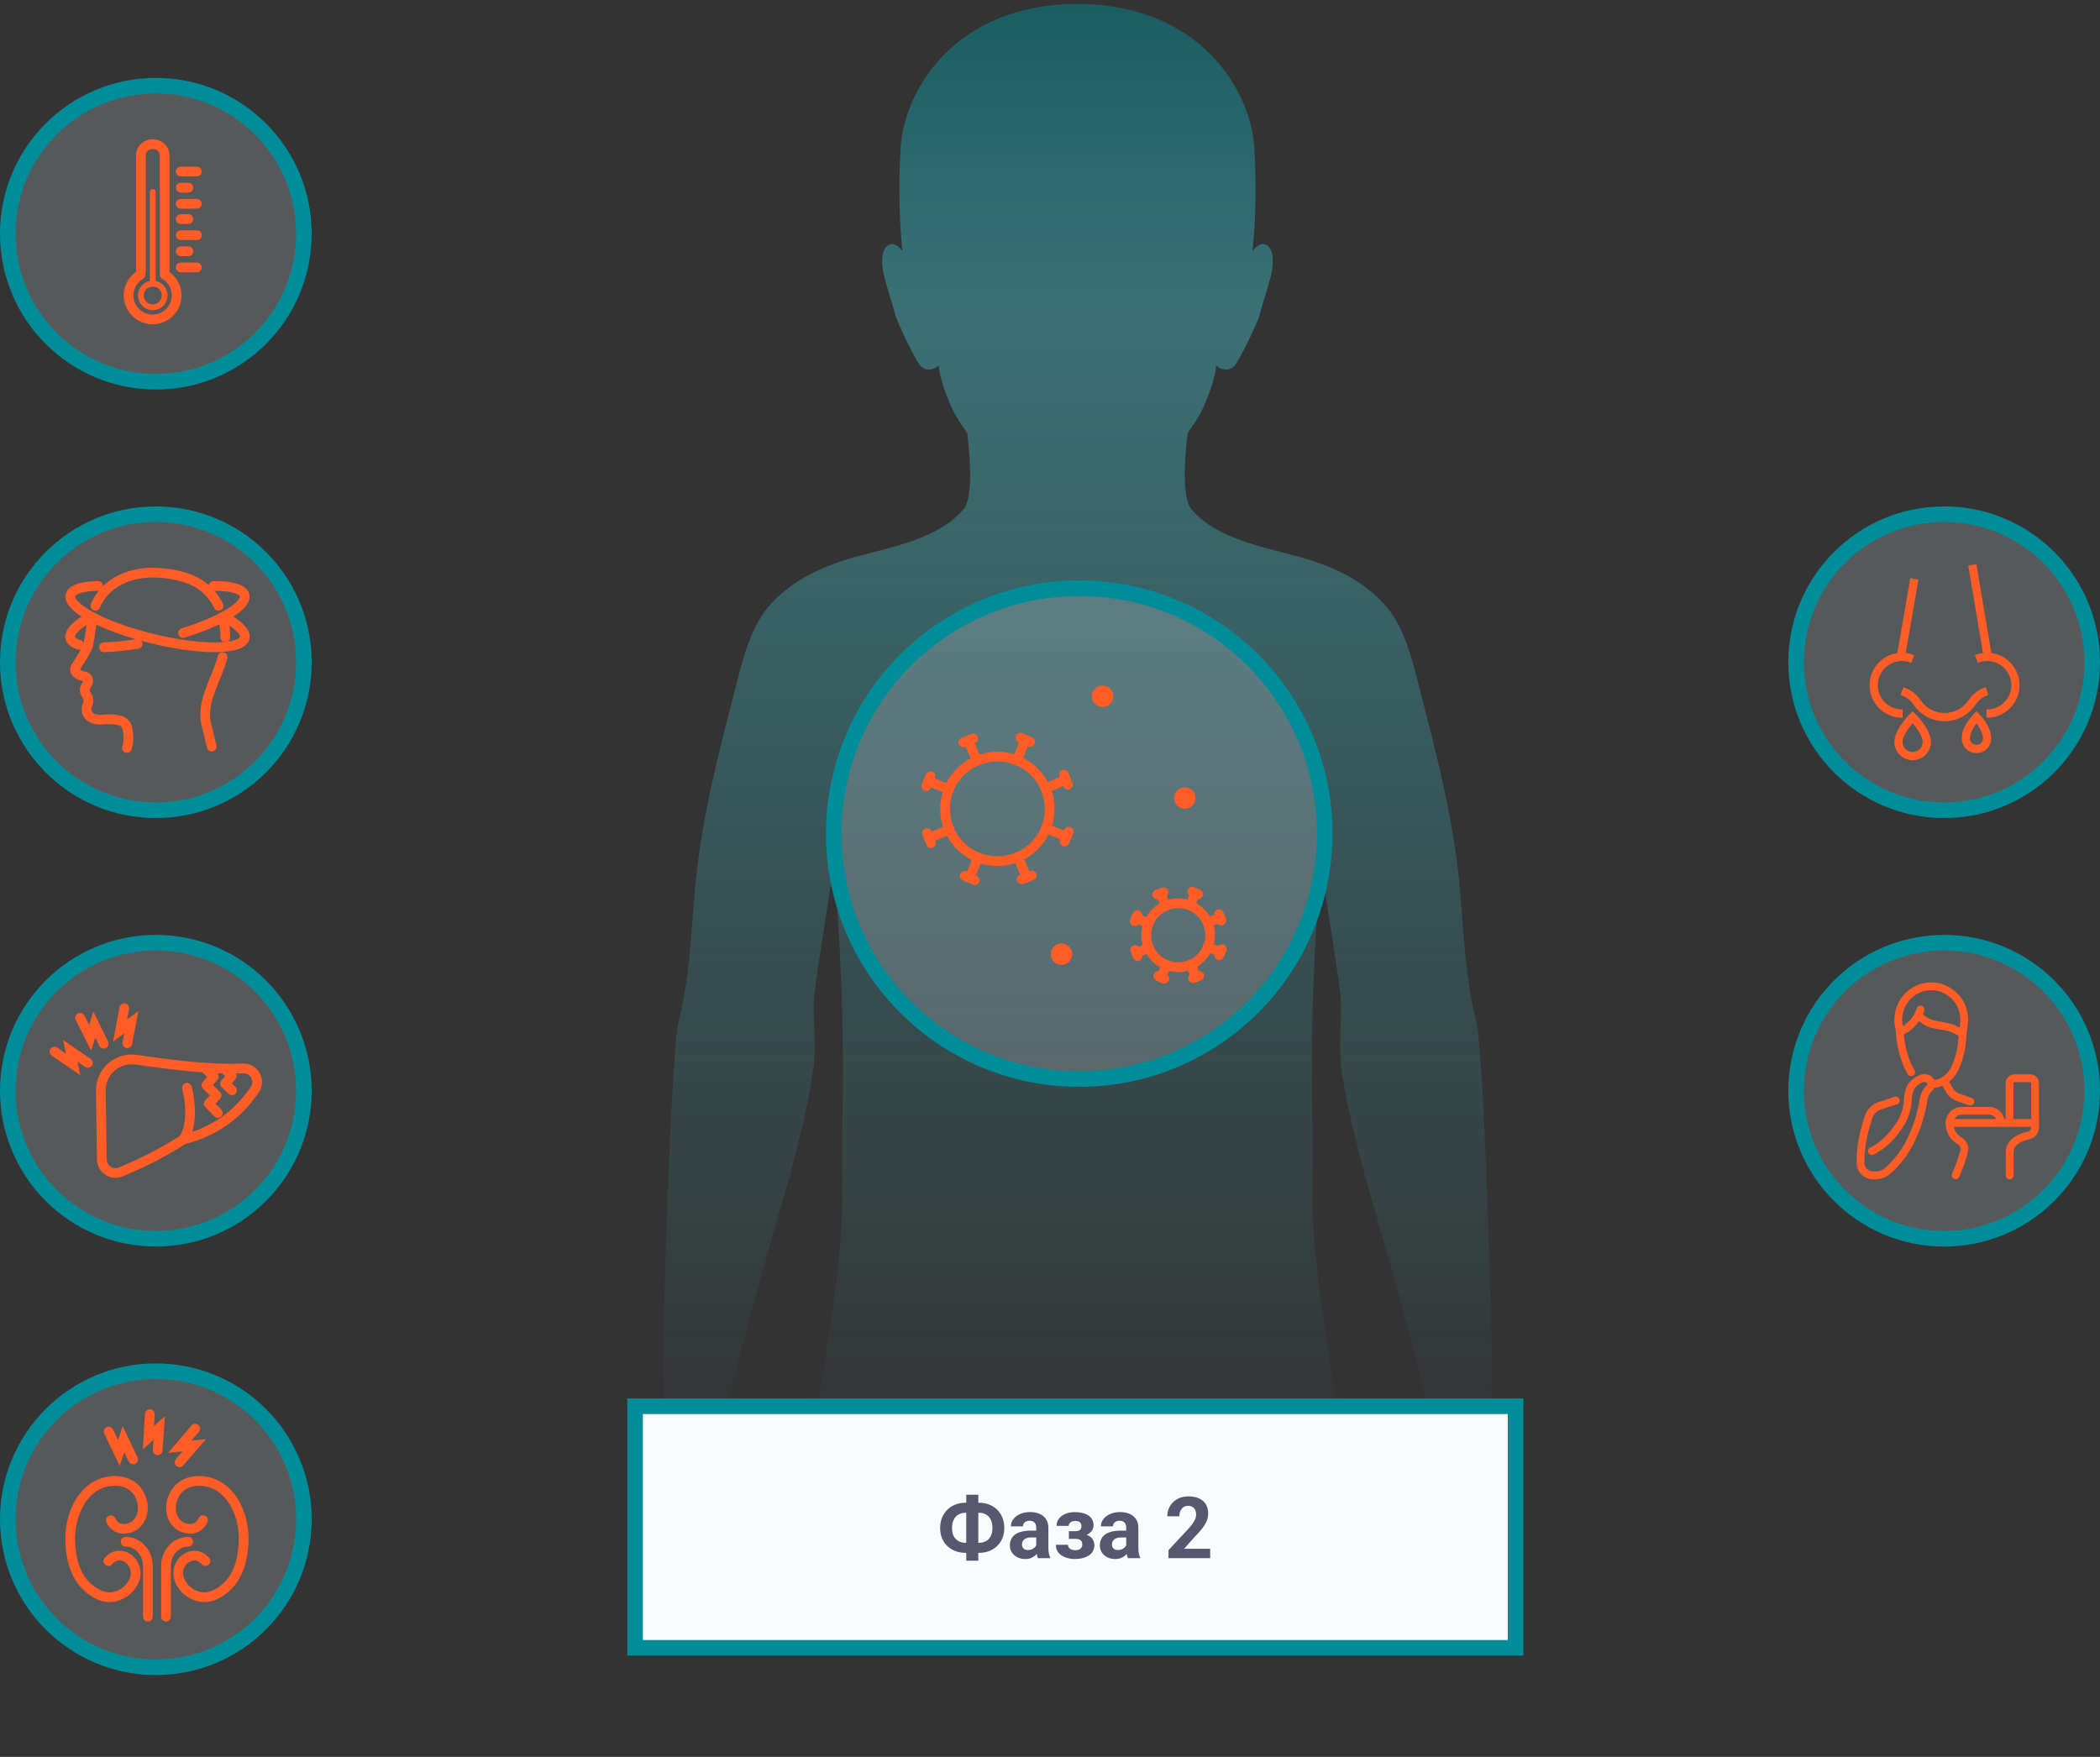 <svg width="539" height="451" viewBox="0 0 539 451" fill="none" xmlns="http://www.w3.org/2000/svg">
<rect x="0" y="0" width="539" height="451" fill="#333333" stroke="none"/>
<mask id="mask0_1_242" style="mask-type:alpha" maskUnits="userSpaceOnUse" x="18" y="-1" width="503" height="452">
<rect x="18" y="-0" width="503" height="451" fill="#C4C4C4"/>
</mask>
<g mask="url(#mask0_1_242)">
<g opacity="0.67">
<path d="M230.534 701C230.052 701 229.579 700.966 229.106 700.907C226.546 700.56 224.721 699.268 223.792 697.164C221.249 699.614 218.723 700.729 216.637 700.307C215.386 700.053 214.373 699.242 213.756 698C212.717 698.643 211.458 698.786 210.368 698.364C209.355 697.967 208.636 697.156 208.349 696.1C207.462 696.302 206.685 696.201 206.06 695.787C205.088 695.154 204.674 693.945 204.505 692.881C203.745 693.126 202.976 693.033 202.351 692.594C201.506 692.002 201.076 690.896 201.253 689.764C201.591 687.5 203.179 684.171 205.967 679.871C206.339 679.297 207.513 678.029 208.991 676.433C211.162 674.084 213.857 671.17 214.575 669.801C218.191 662.857 219.315 657.467 219.915 654.569C220.523 651.68 220.303 648.791 220.1 646.003C219.999 644.651 219.906 643.367 219.906 642.117C219.906 640.411 220.151 638.62 220.413 636.719C220.751 634.286 221.097 631.768 220.996 629.057C220.937 627.519 220.286 621.622 219.382 613.47C217.389 595.425 214.373 568.155 213.84 552.898C213.393 540.074 214.871 534.431 215.851 530.705C216.197 529.387 216.468 528.348 216.552 527.343C216.679 525.797 216.603 523.381 216.502 520.314C216.349 515.761 216.164 510.084 216.552 504.102C216.907 498.62 217.701 494.134 218.335 490.518C218.875 487.468 219.298 485.052 219.298 483.075C219.298 480.811 216.611 460.24 214.009 440.354C211.517 421.287 208.941 401.569 208.375 395.394C206.964 379.892 209.954 360.765 211.94 348.11C212.345 345.5 212.717 343.126 213.004 341.082C215.741 321.668 216.535 313.229 216.147 298.301C216.088 296.164 216.138 293.139 216.206 289.321C216.417 276.201 216.772 254.388 214.043 222.083C213.967 222.286 213.916 222.472 213.891 222.641C213.595 224.846 212.776 230.117 211.914 235.685C210.647 243.888 209.211 253.189 208.974 255.563C208.78 257.539 208.873 260.184 208.966 262.988C209.067 265.937 209.169 268.986 208.991 271.859C208.662 277.189 206.051 290.444 200.94 308.05C195.322 327.447 186.942 357.589 186.866 361.12C186.824 363.139 188.328 365.251 190.059 367.701C191.563 369.813 193.261 372.212 194.385 375.11C195.153 377.104 195.407 379.79 195.643 382.392C195.846 384.589 196.041 386.667 196.522 388.171C197.02 389.734 198.305 392.775 201.549 398.418C202.917 400.792 203.863 404.822 201.667 406.351C200.273 407.314 198.778 407.677 197.342 407.398C195.99 407.136 194.79 406.3 193.962 405.041C192.687 403.09 188.192 394.042 186.993 391.482C186.984 391.465 186.976 391.448 186.967 391.432C186.815 391.643 186.511 392.251 186.097 393.924C185.835 394.997 185.59 396.264 185.388 397.573C184.982 400.082 184.737 402.591 184.762 403.816C184.847 406.951 186.562 416.041 188.657 418.389C189.637 419.496 190.777 420.586 191.977 421.734C193.43 423.128 195.069 424.7 196.784 426.634C197.561 427.513 197.637 428.552 196.995 429.346C195.998 430.571 193.43 431.01 190.625 429.414C186.266 426.93 177.049 418.043 174.929 412.949C173.569 409.696 172.335 398.925 171.237 389.421C170.95 386.954 170.68 384.572 170.418 382.426C170.021 379.233 169.725 377.163 169.455 375.701C168.627 371.216 169.091 367.769 169.573 364.119C169.953 361.238 170.359 358.265 170.198 354.446C169.86 345.635 172.268 269.426 174.169 262.135C176.407 253.535 177.083 244.622 177.742 236.006C178.072 231.689 178.41 227.22 178.942 222.818C180.699 208.271 184.196 194.18 188.26 178.585C188.48 177.723 188.708 176.844 188.936 175.949C190.769 168.684 192.847 160.455 197.941 154.93C204.843 147.454 214.17 144.303 222.373 142.208L222.88 142.081C232.13 139.724 241.685 137.291 247.252 130.786C248.595 129.215 249.854 124.526 248.249 111.127C247.007 109.413 245.385 107.039 244.566 105.281C243.062 102.021 241.279 97.518 240.925 93.809C240.24 94.451 239.421 94.831 238.576 94.865C237.613 94.916 236.734 94.502 236.109 93.733C234.825 92.153 230.23 82.708 229.731 80.605C229.486 79.583 229.013 78.028 228.506 76.381C227.965 74.598 227.399 72.757 227.011 71.219C226.124 67.764 225.997 63.734 228.295 62.771C229.571 62.239 230.796 63.388 231.674 64.495C231.049 60.144 230.432 48.401 231.184 37.647C232.189 23.15 244.921 1.43 275.857 1H276.313C276.617 1 276.922 1 277.234 1C308.179 1.43 320.91 23.15 321.915 37.647C322.667 48.401 322.051 60.144 321.426 64.495C322.304 63.388 323.538 62.239 324.805 62.771C327.103 63.734 326.976 67.764 326.089 71.219C325.7 72.757 325.134 74.598 324.594 76.381C324.095 78.028 323.614 79.583 323.369 80.605C322.87 82.708 318.274 92.153 316.99 93.733C316.357 94.502 315.478 94.916 314.515 94.865C313.679 94.831 312.859 94.451 312.167 93.809C311.812 97.518 310.029 102.021 308.525 105.281C307.706 107.039 306.084 109.413 304.842 111.127C303.237 124.526 304.504 129.215 305.839 130.786C311.398 137.291 320.961 139.724 330.211 142.081L330.718 142.208C338.93 144.303 348.248 147.445 355.15 154.93C360.244 160.447 362.322 168.684 364.155 175.949C364.383 176.844 364.603 177.723 364.823 178.585C368.886 194.18 372.384 208.271 374.141 222.818C374.673 227.22 375.011 231.689 375.341 236.006C375.999 244.622 376.675 253.535 378.914 262.135C380.815 269.417 383.223 345.635 382.859 354.438C382.707 358.256 383.104 361.23 383.484 364.111C383.974 367.76 384.431 371.199 383.603 375.693C383.332 377.146 383.037 379.224 382.64 382.418C382.378 384.563 382.099 386.946 381.82 389.413C380.73 398.917 379.488 409.688 378.128 412.94C376.008 418.026 366.783 426.922 362.432 429.405C359.636 431.002 357.059 430.563 356.062 429.338C355.412 428.544 355.496 427.496 356.273 426.626C357.988 424.691 359.627 423.12 361.08 421.726C362.288 420.569 363.42 419.487 364.4 418.381C366.487 416.032 368.21 406.942 368.295 403.808C368.32 402.583 368.075 400.074 367.67 397.565C367.467 396.255 367.214 394.997 366.952 393.915C366.546 392.251 366.234 391.643 366.082 391.423C366.073 391.44 366.065 391.457 366.056 391.474C364.848 394.034 360.362 403.081 359.087 405.033C358.267 406.292 357.059 407.128 355.707 407.39C354.271 407.669 352.776 407.305 351.382 406.342C349.186 404.813 350.132 400.784 351.5 398.41C354.744 392.766 356.02 389.725 356.527 388.162C357.008 386.658 357.203 384.58 357.405 382.384C357.65 379.782 357.895 377.095 358.664 375.102C359.788 372.204 361.494 369.805 362.99 367.693C364.721 365.243 366.225 363.131 366.183 361.112C366.107 357.581 357.718 327.438 352.109 308.042C347.006 290.436 344.387 277.181 344.058 271.85C343.88 268.978 343.982 265.928 344.083 262.98C344.176 260.175 344.269 257.531 344.075 255.554C343.846 253.172 342.402 243.879 341.135 235.676C340.273 230.1 339.454 224.837 339.158 222.632C339.132 222.472 339.09 222.286 339.006 222.075C336.277 254.38 336.632 276.201 336.843 289.312C336.902 293.131 336.953 296.155 336.902 298.293C336.514 313.22 337.299 321.651 340.045 341.073C340.332 343.118 340.704 345.483 341.109 348.102C343.086 360.757 346.085 379.883 344.674 395.385C344.108 401.561 341.532 421.278 339.04 440.345C336.438 460.232 333.751 480.803 333.751 483.067C333.751 485.052 334.174 487.46 334.714 490.51C335.356 494.117 336.15 498.611 336.497 504.094C336.885 510.075 336.699 515.744 336.547 520.306C336.446 523.372 336.37 525.797 336.497 527.343C336.581 528.34 336.852 529.387 337.198 530.705C338.178 534.439 339.656 540.082 339.209 552.898C338.685 568.155 335.66 595.425 333.667 613.47C332.763 621.631 332.112 627.527 332.053 629.057C331.952 631.768 332.298 634.286 332.636 636.719C332.898 638.62 333.143 640.411 333.143 642.117C333.143 643.367 333.05 644.651 332.949 646.003C332.746 648.791 332.526 651.672 333.134 654.561C333.734 657.459 334.858 662.848 338.474 669.793C339.183 671.161 341.887 674.076 344.058 676.424C345.536 678.021 346.702 679.288 347.082 679.863C349.87 684.163 351.458 687.5 351.796 689.755C351.965 690.887 351.534 691.994 350.698 692.585C350.073 693.025 349.304 693.126 348.544 692.873C348.375 693.937 347.961 695.145 346.989 695.779C346.355 696.193 345.587 696.294 344.7 696.091C344.412 697.147 343.694 697.958 342.681 698.355C341.591 698.778 340.332 698.643 339.293 697.992C338.676 699.234 337.663 700.045 336.412 700.298C334.334 700.729 331.8 699.614 329.257 697.156C328.319 699.259 326.494 700.543 323.943 700.898C320.04 701.422 315.36 699.597 314.084 697.73C311.693 694.216 311.203 691.293 310.637 687.914C310.494 687.06 310.342 686.173 310.156 685.244C309.657 682.76 308.601 680.412 307.588 678.139C306.751 676.289 305.966 674.54 305.493 672.766C304.538 669.176 304.242 663.727 304.065 660.466C304.031 659.833 303.997 659.283 303.972 658.844C303.896 657.704 303.507 655.963 303.06 653.944C302.443 651.173 301.742 648.022 301.497 644.998C301.201 641.348 302.418 638.738 303.6 636.22C304.487 634.328 305.324 632.546 305.476 630.417C305.712 627.054 302.772 606.897 300.407 590.703C299.233 582.669 298.219 575.724 297.796 572.235C297.138 566.786 297.484 558.153 297.822 549.797C298.126 542.228 298.413 535.081 297.805 532.124C297.366 529.995 296.31 528.221 295.085 526.16C292.804 522.325 289.965 517.543 289.256 507.727C288.588 498.476 289.146 493.238 289.636 488.626C289.94 485.745 290.236 483.033 290.16 479.738C290.092 476.401 288.808 467.615 287.329 457.436C285.048 441.731 282.218 422.267 281.99 410.887C281.289 411.242 280.377 411.479 279.287 411.597C277.716 411.774 275.925 411.783 273.965 411.631C272.74 411.538 271.76 411.293 270.983 410.887C270.754 422.267 267.933 441.722 265.643 457.427C264.165 467.607 262.889 476.393 262.813 479.73C262.746 483.025 263.033 485.745 263.337 488.617C263.827 493.238 264.385 498.468 263.717 507.718C263.008 517.535 260.169 522.308 257.888 526.152C256.663 528.213 255.607 529.987 255.168 532.116C254.56 535.064 254.847 542.22 255.151 549.789C255.489 558.144 255.835 566.778 255.176 572.227C254.754 575.716 253.74 582.652 252.566 590.694C250.201 606.889 247.261 627.046 247.497 630.408C247.649 632.537 248.486 634.32 249.373 636.212C250.555 638.738 251.772 641.348 251.476 644.989C251.231 648.014 250.53 651.156 249.913 653.936C249.466 655.955 249.077 657.695 249.001 658.836C248.976 659.275 248.942 659.833 248.908 660.458C248.731 663.719 248.435 669.168 247.48 672.758C247.007 674.524 246.222 676.281 245.385 678.131C244.363 680.403 243.307 682.743 242.817 685.227C242.631 686.156 242.479 687.043 242.335 687.897C241.769 691.276 241.279 694.19 238.889 697.713C237.85 699.386 234.082 701 230.534 701Z" fill="url(#paint0_linear_1_242)"/>
</g>
</g>
<circle cx="277" cy="214" r="63" fill="#E6EDF9" fill-opacity="0.2" stroke="#008D9A" stroke-width="4"/>
<path d="M272.453 247.687C273.974 247.687 275.208 246.454 275.208 244.932C275.208 243.411 273.974 242.178 272.453 242.178C270.932 242.178 269.698 243.411 269.698 244.932C269.698 246.454 270.932 247.687 272.453 247.687Z" fill="#FF5C26"/>
<path d="M304.097 207.605C305.618 207.605 306.851 206.372 306.851 204.85C306.851 203.329 305.618 202.095 304.097 202.095C302.575 202.095 301.342 203.329 301.342 204.85C301.342 206.372 302.575 207.605 304.097 207.605Z" fill="#FF5C26"/>
<path d="M283.001 181.509C284.522 181.509 285.756 180.276 285.756 178.754C285.756 177.233 284.522 176 283.001 176C281.479 176 280.246 177.233 280.246 178.754C280.246 180.276 281.479 181.509 283.001 181.509Z" fill="#FF5C26"/>
<path d="M265.479 217.135C270.722 211.892 270.722 203.392 265.479 198.149C260.237 192.906 251.736 192.906 246.493 198.149C241.25 203.392 241.25 211.892 246.493 217.135C251.736 222.378 260.237 222.378 265.479 217.135Z" stroke="#FF5C26" stroke-width="2.5" stroke-miterlimit="10" stroke-linecap="round" stroke-linejoin="round"/>
<path d="M250.762 195.328L248.512 190.063" stroke="#FF5C26" stroke-width="2.5" stroke-miterlimit="10" stroke-linecap="round" stroke-linejoin="round"/>
<path d="M268.331 202.393L273.596 200.143" stroke="#FF5C26" stroke-width="2.5" stroke-miterlimit="10" stroke-linecap="round" stroke-linejoin="round"/>
<path d="M261.261 219.96L263.511 225.225" stroke="#FF5C26" stroke-width="2.5" stroke-miterlimit="10" stroke-linecap="round" stroke-linejoin="round"/>
<path d="M243.699 212.895L238.434 215.146" stroke="#FF5C26" stroke-width="2.5" stroke-miterlimit="10" stroke-linecap="round" stroke-linejoin="round"/>
<path d="M243.59 202.648L238.265 200.518" stroke="#FF5C26" stroke-width="2.5" stroke-miterlimit="10" stroke-linecap="round" stroke-linejoin="round"/>
<path d="M261.005 195.223L263.135 189.898" stroke="#FF5C26" stroke-width="2.5" stroke-miterlimit="10" stroke-linecap="round" stroke-linejoin="round"/>
<path d="M268.434 212.64L273.759 214.77" stroke="#FF5C26" stroke-width="2.5" stroke-miterlimit="10" stroke-linecap="round" stroke-linejoin="round"/>
<path d="M251.022 220.065L248.892 225.39" stroke="#FF5C26" stroke-width="2.5" stroke-miterlimit="10" stroke-linecap="round" stroke-linejoin="round"/>
<path d="M261.878 189.359L264.413 190.454" stroke="#FF5C26" stroke-width="2.5" stroke-miterlimit="10" stroke-linecap="round" stroke-linejoin="round"/>
<path d="M273.086 198.854L274.106 201.434" stroke="#FF5C26" stroke-width="2.5" stroke-miterlimit="10" stroke-linecap="round" stroke-linejoin="round"/>
<path d="M274.3 213.51L273.205 216.045" stroke="#FF5C26" stroke-width="2.5" stroke-miterlimit="10" stroke-linecap="round" stroke-linejoin="round"/>
<path d="M264.806 224.715L262.241 225.735" stroke="#FF5C26" stroke-width="2.5" stroke-miterlimit="10" stroke-linecap="round" stroke-linejoin="round"/>
<path d="M250.159 225.93L247.609 224.835" stroke="#FF5C26" stroke-width="2.5" stroke-miterlimit="10" stroke-linecap="round" stroke-linejoin="round"/>
<path d="M238.943 216.434L237.923 213.868" stroke="#FF5C26" stroke-width="2.5" stroke-miterlimit="10" stroke-linecap="round" stroke-linejoin="round"/>
<path d="M237.729 201.794L238.825 199.244" stroke="#FF5C26" stroke-width="2.5" stroke-miterlimit="10" stroke-linecap="round" stroke-linejoin="round"/>
<path d="M247.223 190.575L249.803 189.555" stroke="#FF5C26" stroke-width="2.5" stroke-miterlimit="10" stroke-linecap="round" stroke-linejoin="round"/>
<path d="M308.199 245.871C311.403 242.667 311.403 237.472 308.199 234.268C304.995 231.064 299.8 231.064 296.596 234.268C293.392 237.472 293.392 242.667 296.596 245.871C299.8 249.075 304.995 249.075 308.199 245.871Z" stroke="#FF5C26" stroke-width="2.5" stroke-miterlimit="10" stroke-linecap="round" stroke-linejoin="round"/>
<path d="M299.203 232.546L297.828 229.328" stroke="#FF5C26" stroke-width="2.5" stroke-miterlimit="10" stroke-linecap="round" stroke-linejoin="round"/>
<path d="M309.942 236.863L313.16 235.488" stroke="#FF5C26" stroke-width="2.5" stroke-miterlimit="10" stroke-linecap="round" stroke-linejoin="round"/>
<path d="M305.62 247.598L306.995 250.815" stroke="#FF5C26" stroke-width="2.5" stroke-miterlimit="10" stroke-linecap="round" stroke-linejoin="round"/>
<path d="M294.89 243.28L291.673 244.655" stroke="#FF5C26" stroke-width="2.5" stroke-miterlimit="10" stroke-linecap="round" stroke-linejoin="round"/>
<path d="M294.824 237.018L291.569 235.717" stroke="#FF5C26" stroke-width="2.5" stroke-miterlimit="10" stroke-linecap="round" stroke-linejoin="round"/>
<path d="M305.463 232.482L306.765 229.227" stroke="#FF5C26" stroke-width="2.5" stroke-miterlimit="10" stroke-linecap="round" stroke-linejoin="round"/>
<path d="M310.004 243.123L313.258 244.425" stroke="#FF5C26" stroke-width="2.5" stroke-miterlimit="10" stroke-linecap="round" stroke-linejoin="round"/>
<path d="M299.365 247.661L298.063 250.916" stroke="#FF5C26" stroke-width="2.5" stroke-miterlimit="10" stroke-linecap="round" stroke-linejoin="round"/>
<path d="M305.999 228.897L307.548 229.566" stroke="#FF5C26" stroke-width="2.5" stroke-miterlimit="10" stroke-linecap="round" stroke-linejoin="round"/>
<path d="M312.847 234.698L313.47 236.275" stroke="#FF5C26" stroke-width="2.5" stroke-miterlimit="10" stroke-linecap="round" stroke-linejoin="round"/>
<path d="M313.59 243.654L312.921 245.203" stroke="#FF5C26" stroke-width="2.5" stroke-miterlimit="10" stroke-linecap="round" stroke-linejoin="round"/>
<path d="M307.789 250.502L306.222 251.125" stroke="#FF5C26" stroke-width="2.5" stroke-miterlimit="10" stroke-linecap="round" stroke-linejoin="round"/>
<path d="M298.839 251.245L297.28 250.576" stroke="#FF5C26" stroke-width="2.5" stroke-miterlimit="10" stroke-linecap="round" stroke-linejoin="round"/>
<path d="M291.983 245.442L291.359 243.874" stroke="#FF5C26" stroke-width="2.5" stroke-miterlimit="10" stroke-linecap="round" stroke-linejoin="round"/>
<path d="M291.24 236.496L291.909 234.937" stroke="#FF5C26" stroke-width="2.5" stroke-miterlimit="10" stroke-linecap="round" stroke-linejoin="round"/>
<path d="M297.041 229.638L298.618 229.014" stroke="#FF5C26" stroke-width="2.5" stroke-miterlimit="10" stroke-linecap="round" stroke-linejoin="round"/>
<rect x="163" y="361" width="226" height="62" fill="white"/>
<rect x="163" y="361" width="226" height="62" fill="#E6EDF9" fill-opacity="0.2"/>
<path d="M247.812 385.766H251.293C252.224 385.766 253.083 385.92 253.871 386.228C254.659 386.529 255.343 386.966 255.923 387.539C256.51 388.104 256.965 388.788 257.287 389.59C257.609 390.385 257.771 391.273 257.771 392.254C257.771 393.214 257.609 394.088 257.287 394.875C256.965 395.656 256.51 396.326 255.923 396.884C255.343 397.443 254.659 397.873 253.871 398.173C253.083 398.474 252.224 398.625 251.293 398.625H247.812C246.874 398.625 246.011 398.474 245.224 398.173C244.436 397.873 243.748 397.446 243.161 396.895C242.574 396.336 242.116 395.667 241.786 394.886C241.464 394.106 241.303 393.236 241.303 392.276C241.303 391.295 241.464 390.407 241.786 389.612C242.116 388.81 242.574 388.122 243.161 387.549C243.748 386.976 244.436 386.536 245.224 386.228C246.011 385.92 246.874 385.766 247.812 385.766ZM247.812 388.344C247.125 388.344 246.52 388.495 245.997 388.795C245.474 389.096 245.07 389.54 244.783 390.127C244.497 390.708 244.354 391.424 244.354 392.276C244.354 392.892 244.436 393.436 244.601 393.909C244.772 394.374 245.012 394.764 245.32 395.08C245.628 395.395 245.993 395.635 246.416 395.799C246.839 395.964 247.304 396.046 247.812 396.046H251.314C251.995 396.046 252.589 395.9 253.098 395.606C253.613 395.312 254.014 394.883 254.301 394.317C254.587 393.751 254.73 393.064 254.73 392.254C254.73 391.617 254.648 391.055 254.483 390.568C254.319 390.081 254.086 389.673 253.785 389.343C253.484 389.014 253.123 388.767 252.7 388.602C252.285 388.43 251.823 388.344 251.314 388.344H247.812ZM251.1 383.714V400.644H248.006V383.714H251.1ZM265.967 397.378V392.201C265.967 391.828 265.906 391.51 265.784 391.245C265.662 390.972 265.473 390.761 265.215 390.611C264.964 390.46 264.638 390.385 264.237 390.385C263.894 390.385 263.596 390.446 263.346 390.568C263.095 390.682 262.902 390.851 262.766 391.073C262.63 391.288 262.562 391.542 262.562 391.835H259.468C259.468 391.341 259.582 390.872 259.812 390.428C260.041 389.984 260.374 389.594 260.811 389.257C261.247 388.914 261.767 388.645 262.368 388.452C262.977 388.258 263.657 388.162 264.409 388.162C265.312 388.162 266.114 388.312 266.815 388.613C267.517 388.914 268.069 389.365 268.47 389.966C268.878 390.568 269.082 391.32 269.082 392.222V397.196C269.082 397.833 269.121 398.356 269.2 398.764C269.279 399.165 269.394 399.516 269.544 399.817V400H266.418C266.268 399.684 266.153 399.291 266.074 398.818C266.003 398.338 265.967 397.858 265.967 397.378ZM266.375 392.92L266.396 394.671H264.667C264.259 394.671 263.904 394.718 263.604 394.811C263.303 394.904 263.056 395.037 262.862 395.208C262.669 395.373 262.526 395.567 262.433 395.789C262.347 396.011 262.304 396.254 262.304 396.519C262.304 396.784 262.365 397.024 262.486 397.239C262.608 397.446 262.784 397.611 263.013 397.733C263.242 397.847 263.51 397.905 263.818 397.905C264.284 397.905 264.688 397.812 265.032 397.625C265.376 397.439 265.641 397.21 265.827 396.938C266.021 396.666 266.121 396.408 266.128 396.165L266.944 397.475C266.83 397.769 266.672 398.073 266.472 398.388C266.278 398.703 266.031 399 265.73 399.28C265.43 399.552 265.068 399.778 264.646 399.957C264.223 400.128 263.722 400.214 263.142 400.214C262.404 400.214 261.734 400.068 261.133 399.774C260.538 399.473 260.066 399.061 259.715 398.539C259.371 398.009 259.199 397.407 259.199 396.734C259.199 396.125 259.314 395.584 259.543 395.112C259.772 394.639 260.109 394.242 260.553 393.919C261.004 393.59 261.566 393.343 262.239 393.178C262.912 393.006 263.693 392.92 264.581 392.92H266.375ZM276.645 394.457H274.346V393.071H275.989C276.376 393.071 276.684 393.017 276.913 392.91C277.149 392.802 277.318 392.652 277.418 392.458C277.525 392.258 277.579 392.032 277.579 391.782C277.579 391.56 277.533 391.348 277.439 391.148C277.354 390.94 277.196 390.772 276.967 390.643C276.745 390.507 276.43 390.439 276.021 390.439C275.685 390.439 275.384 390.489 275.119 390.589C274.861 390.69 274.657 390.836 274.507 391.03C274.364 391.216 274.292 391.442 274.292 391.707H271.188C271.188 390.969 271.399 390.339 271.821 389.816C272.244 389.286 272.81 388.881 273.519 388.602C274.228 388.316 275.005 388.172 275.85 388.172C276.587 388.172 277.253 388.248 277.848 388.398C278.442 388.541 278.951 388.756 279.373 389.042C279.796 389.329 280.118 389.683 280.34 390.106C280.569 390.521 280.684 391.005 280.684 391.556C280.684 391.95 280.59 392.322 280.404 392.673C280.218 393.024 279.95 393.336 279.599 393.608C279.248 393.873 278.822 394.081 278.32 394.231C277.826 394.381 277.268 394.457 276.645 394.457ZM274.346 393.683H276.645C277.339 393.683 277.948 393.751 278.471 393.887C279.001 394.016 279.445 394.209 279.803 394.467C280.161 394.725 280.429 395.044 280.608 395.423C280.795 395.796 280.888 396.225 280.888 396.712C280.888 397.264 280.766 397.758 280.522 398.195C280.279 398.625 279.932 398.99 279.48 399.291C279.029 399.591 278.496 399.82 277.88 399.978C277.264 400.136 276.587 400.214 275.85 400.214C275.062 400.214 274.296 400.085 273.551 399.828C272.806 399.57 272.194 399.172 271.714 398.635C271.241 398.098 271.005 397.407 271.005 396.562H274.109C274.109 396.806 274.181 397.035 274.324 397.25C274.467 397.464 274.682 397.636 274.969 397.765C275.255 397.887 275.61 397.948 276.032 397.948C276.455 397.948 276.795 397.88 277.053 397.744C277.311 397.608 277.497 397.429 277.611 397.207C277.733 396.977 277.794 396.741 277.794 396.498C277.794 396.154 277.726 395.875 277.59 395.66C277.461 395.445 277.26 395.287 276.988 395.187C276.723 395.087 276.39 395.037 275.989 395.037H274.346V393.683ZM289.062 397.378V392.201C289.062 391.828 289.002 391.51 288.88 391.245C288.758 390.972 288.568 390.761 288.311 390.611C288.06 390.46 287.734 390.385 287.333 390.385C286.989 390.385 286.692 390.446 286.441 390.568C286.191 390.682 285.997 390.851 285.861 391.073C285.725 391.288 285.657 391.542 285.657 391.835H282.563C282.563 391.341 282.678 390.872 282.907 390.428C283.136 389.984 283.469 389.594 283.906 389.257C284.343 388.914 284.862 388.645 285.464 388.452C286.073 388.258 286.753 388.162 287.505 388.162C288.407 388.162 289.209 388.312 289.911 388.613C290.613 388.914 291.164 389.365 291.565 389.966C291.974 390.568 292.178 391.32 292.178 392.222V397.196C292.178 397.833 292.217 398.356 292.296 398.764C292.375 399.165 292.489 399.516 292.64 399.817V400H289.514C289.363 399.684 289.249 399.291 289.17 398.818C289.098 398.338 289.062 397.858 289.062 397.378ZM289.471 392.92L289.492 394.671H287.763C287.354 394.671 287 394.718 286.699 394.811C286.398 394.904 286.151 395.037 285.958 395.208C285.765 395.373 285.621 395.567 285.528 395.789C285.442 396.011 285.399 396.254 285.399 396.519C285.399 396.784 285.46 397.024 285.582 397.239C285.704 397.446 285.879 397.611 286.108 397.733C286.338 397.847 286.606 397.905 286.914 397.905C287.38 397.905 287.784 397.812 288.128 397.625C288.472 397.439 288.737 397.21 288.923 396.938C289.116 396.666 289.216 396.408 289.224 396.165L290.04 397.475C289.925 397.769 289.768 398.073 289.567 398.388C289.374 398.703 289.127 399 288.826 399.28C288.525 399.552 288.164 399.778 287.741 399.957C287.319 400.128 286.817 400.214 286.237 400.214C285.5 400.214 284.83 400.068 284.229 399.774C283.634 399.473 283.161 399.061 282.811 398.539C282.467 398.009 282.295 397.407 282.295 396.734C282.295 396.125 282.41 395.584 282.639 395.112C282.868 394.639 283.204 394.242 283.648 393.919C284.1 393.59 284.662 393.343 285.335 393.178C286.008 393.006 286.789 392.92 287.677 392.92H289.471ZM310.611 397.583V400H299.912V397.937L304.972 392.512C305.48 391.946 305.881 391.449 306.175 391.019C306.468 390.582 306.68 390.192 306.809 389.848C306.945 389.497 307.013 389.164 307.013 388.849C307.013 388.376 306.934 387.972 306.776 387.635C306.619 387.292 306.386 387.027 306.078 386.84C305.777 386.654 305.405 386.561 304.961 386.561C304.488 386.561 304.08 386.676 303.736 386.905C303.4 387.134 303.142 387.453 302.963 387.861C302.791 388.269 302.705 388.731 302.705 389.247H299.601C299.601 388.316 299.823 387.463 300.267 386.69C300.711 385.909 301.337 385.29 302.146 384.832C302.956 384.366 303.915 384.133 305.025 384.133C306.121 384.133 307.045 384.312 307.797 384.67C308.556 385.021 309.129 385.53 309.516 386.196C309.91 386.855 310.106 387.642 310.106 388.559C310.106 389.075 310.024 389.58 309.859 390.074C309.695 390.561 309.458 391.048 309.15 391.535C308.85 392.014 308.484 392.501 308.055 392.996C307.625 393.49 307.149 394.002 306.626 394.532L303.908 397.583H310.611Z" fill="#57576F"/>
<rect x="163" y="361" width="226" height="62" stroke="#008D9A" stroke-width="4"/>
<circle cx="499" cy="170" r="38" fill="#E6EDF9" fill-opacity="0.2" stroke="#008D9A" stroke-width="4"/>
<path d="M490.439 148.59L486.99 168.471L488.784 168.782L492.232 148.901L490.439 148.59Z" fill="#FF5C26" stroke="#FF5C26" stroke-width="0.3"/>
<path d="M507.151 145L505.356 145.302L509.305 168.772L511.1 168.47L507.151 145Z" fill="#FF5C26" stroke="#FF5C26" stroke-width="0.3"/>
<path d="M488.187 184.086C487.082 184.086 486.011 183.868 485.001 183.442C481.964 182.158 480 179.197 480 175.899C480 171.385 483.672 167.712 488.187 167.712C489.205 167.712 490.196 167.898 491.136 168.261L490.482 169.958C489.751 169.676 488.979 169.532 488.189 169.532C484.679 169.532 481.822 172.389 481.822 175.899C481.822 178.464 483.349 180.767 485.712 181.768C486.495 182.099 487.328 182.267 488.189 182.267V184.088L488.187 184.086Z" fill="#FF5C26" stroke="#FF5C26" stroke-width="0.3"/>
<path d="M510.017 184.086V182.266C513.527 182.266 516.384 179.409 516.384 175.899C516.384 172.389 513.527 169.532 510.017 169.532C509.228 169.532 508.458 169.676 507.728 169.956L507.071 168.259C508.012 167.896 509.001 167.712 510.015 167.712C514.53 167.712 518.202 171.385 518.202 175.899C518.202 180.413 514.53 184.086 510.015 184.086H510.017Z" fill="#FF5C26" stroke="#FF5C26" stroke-width="0.3"/>
<path d="M499.102 184.994C495.949 184.994 493.022 183.427 491.274 180.805C490.266 179.291 489.055 178.691 488.005 178.303L488.635 176.597C489.882 177.059 491.48 177.838 492.786 179.796C494.197 181.912 496.557 183.175 499.1 183.175C501.642 183.175 504.004 181.912 505.413 179.796C506.734 177.815 508.42 176.956 509.602 176.582L510.149 178.317C509.246 178.6 507.952 179.263 506.927 180.805C505.179 183.427 502.252 184.994 499.1 184.994H499.102Z" fill="#FF5C26" stroke="#FF5C26" stroke-width="0.3"/>
<path d="M507.289 193.18C505.281 193.18 503.65 191.549 503.65 189.542C503.65 186.471 506.522 183.563 506.645 183.44L507.289 182.797L507.932 183.44C508.055 183.563 510.927 186.471 510.927 189.542C510.927 191.549 509.296 193.18 507.289 193.18ZM507.289 185.464C506.558 186.376 505.469 187.996 505.469 189.542C505.469 190.544 506.284 191.362 507.289 191.362C508.293 191.362 509.109 190.546 509.109 189.542C509.109 187.996 508.019 186.376 507.289 185.464Z" fill="#FF5C26" stroke="#FF5C26" stroke-width="0.3"/>
<path d="M490.915 195C488.408 195 486.366 192.96 486.366 190.452C486.366 187.434 489.872 183.841 490.271 183.442L490.915 182.798L491.558 183.442C491.957 183.841 495.463 187.434 495.463 190.452C495.463 192.958 493.423 195 490.915 195ZM490.915 185.421C489.808 186.686 488.184 188.881 488.184 190.452C488.184 192.022 489.409 193.18 490.913 193.18C492.417 193.18 493.641 191.956 493.641 190.452C493.641 188.947 492.02 186.683 490.913 185.421H490.915Z" fill="#FF5C26" stroke="#FF5C26" stroke-width="0.3"/>
<circle cx="499" cy="280" r="38" fill="#E6EDF9" fill-opacity="0.2" stroke="#008D9A" stroke-width="4"/>
<path d="M515.818 301.743V295.782C515.818 293.009 518.764 291.9 520.704 291.449C521.675 291.241 522.333 290.375 522.333 289.37V288.261H500.395C500.395 290.826 501.816 292.212 503.029 292.905C503.999 293.46 504.415 294.638 504.103 295.678L503.271 298.381L501.954 301.708" stroke="#FF5C26" stroke-width="2" stroke-miterlimit="10" stroke-linecap="round" stroke-linejoin="round"/>
<path d="M515.785 288.261V278.037C515.785 277.343 516.34 276.789 517.033 276.789H517.414H521.088C521.781 276.789 522.336 277.343 522.336 278.037V288.261" stroke="#FF5C26" stroke-width="2" stroke-miterlimit="10" stroke-linecap="round" stroke-linejoin="round"/>
<path d="M513.599 288.261C513.599 286.528 512.213 285.141 510.48 285.141H503.514C501.781 285.141 500.395 286.528 500.395 288.261" stroke="#FF5C26" stroke-width="2" stroke-miterlimit="10" stroke-linecap="round" stroke-linejoin="round"/>
<path d="M486.6 282.508L482.684 283.79C481.193 284.206 480.015 285.35 479.564 286.84C478.906 289.127 477.52 292.87 477.52 298.485C477.52 300.287 478.975 301.743 480.777 301.743H481.297C482.51 301.743 483.689 301.292 484.59 300.495C487.085 298.277 489.13 295.574 490.551 292.524C492.111 289.231 493.22 285.592 493.705 282.334C493.878 281.191 494.398 280.151 495.195 279.354C495.473 279.076 495.646 278.695 495.646 278.279C495.646 277.447 494.953 276.754 494.121 276.754H493.566C492.492 277.032 491.522 277.725 490.828 278.522C490.031 279.492 489.754 281.017 489.685 282.265C489.581 284.344 489.026 286.389 487.952 288.157C487.016 289.751 485.838 291.242 484.521 292.559C483.342 293.737 481.956 294.742 480.431 295.505" stroke="#FF5C26" stroke-width="2" stroke-miterlimit="10" stroke-linecap="round" stroke-linejoin="round"/>
<path d="M498.938 277.413L500.393 279.908C500.878 280.74 501.641 281.364 502.542 281.676L505.731 282.785" stroke="#FF5C26" stroke-width="2" stroke-miterlimit="10" stroke-linecap="round" stroke-linejoin="round"/>
<path d="M495.855 278.279C497.97 278.279 499.945 277.136 501.193 275.229C502.856 272.665 503.723 268.263 503.723 265.352" stroke="#FF5C26" stroke-width="2" stroke-miterlimit="10" stroke-linecap="round" stroke-linejoin="round"/>
<path d="M487.605 264.901C487.675 266.946 488.403 271.833 490.517 275.229" stroke="#FF5C26" stroke-width="2" stroke-miterlimit="10" stroke-linecap="round" stroke-linejoin="round"/>
<path d="M492.353 260.499C495.68 264.451 499.146 262.128 503.721 265.386L504.032 263.307C504.379 261.158 503.963 258.905 502.785 257.068C501.225 254.746 498.626 253.187 495.68 253.187C493.15 253.187 490.897 254.296 489.337 256.098C487.57 258.108 486.876 260.846 487.362 263.515L487.639 264.936C490.134 263.827 492.11 261.782 492.907 259.148" stroke="#FF5C26" stroke-width="2" stroke-miterlimit="10" stroke-linecap="round" stroke-linejoin="round"/>
<circle cx="40" cy="170" r="38" fill="#E6EDF9" fill-opacity="0.2" stroke="#008D9A" stroke-width="4"/>
<path d="M57.122 168.694C55.714 174.221 51.736 179.713 52.862 185.557L54.341 191.648" stroke="#FF5C26" stroke-width="2.5" stroke-miterlimit="10" stroke-linecap="round" stroke-linejoin="round"/>
<path d="M57.125 158.449C57.583 160.068 57.829 161.758 57.829 163.589" stroke="#FF5C26" stroke-width="2.5" stroke-miterlimit="10" stroke-linecap="round" stroke-linejoin="round"/>
<path d="M24.488 155.492C26.565 150.422 32.832 145.564 43.887 147.394C46.562 147.852 49.238 148.626 51.491 150.14C53.427 151.443 55.012 153.309 56.103 155.527" stroke="#FF5C26" stroke-width="2.5" stroke-miterlimit="10" stroke-linecap="round" stroke-linejoin="round"/>
<path d="M32.585 192C33.078 190.486 33.043 188.62 32.691 186.966C32.48 185.98 31.74 185.205 30.755 184.959C29.839 184.748 28.924 184.642 28.009 184.642C27.058 184.642 26.107 184.818 25.122 184.712C22.939 184.501 21.566 183.022 22.516 180.734C23.009 179.643 22.481 178.903 22.129 178.305C21.073 176.439 22.622 176.017 22.622 174.714C22.622 174.151 22.164 173.658 21.601 173.623C20.756 173.517 20.052 173.165 19.594 172.707C19.207 172.32 19.137 171.686 19.453 171.229C23.291 164.997 22.411 167.25 23.749 158.484" stroke="#FF5C26" stroke-width="2.5" stroke-miterlimit="10" stroke-linecap="round" stroke-linejoin="round"/>
<path d="M25.191 150.422C21.248 150.492 18.607 151.232 18.114 152.675C17.058 155.738 26.177 160.702 38.534 163.8C50.891 166.898 61.699 166.969 62.755 163.906C63.178 162.638 61.91 161.089 59.376 159.435" stroke="#FF5C26" stroke-width="2.5" stroke-miterlimit="10" stroke-linecap="round" stroke-linejoin="round"/>
<path d="M54.835 150.422C59.236 150.387 62.193 151.161 62.721 152.675C63.637 155.316 56.877 159.435 46.984 162.498" stroke="#FF5C26" stroke-width="2.5" stroke-miterlimit="10" stroke-linecap="round" stroke-linejoin="round"/>
<path d="M20.369 165.56C19.136 165.173 18.362 164.645 18.08 163.906C17.658 162.674 18.925 161.089 21.39 159.47" stroke="#FF5C26" stroke-width="2.5" stroke-miterlimit="10" stroke-linecap="round" stroke-linejoin="round"/>
<path d="M35.333 165.279C32.129 165.807 29.207 166.088 26.672 166.159" stroke="#FF5C26" stroke-width="2.5" stroke-miterlimit="10" stroke-linecap="round" stroke-linejoin="round"/>
<circle cx="40" cy="280" r="38" fill="#E6EDF9" fill-opacity="0.2" stroke="#008D9A" stroke-width="4"/>
<path d="M47.033 292.529C41.208 296.326 35.092 299.138 31.006 300.848C28.716 301.804 26.194 300.152 26.136 297.659L25.876 280.009C25.818 275.11 30.136 271.314 34.976 272.038C43.352 273.255 54.54 274.705 62.337 274.27C65.177 274.125 66.974 277.284 65.438 279.632C62.366 284.298 56.714 290.153 47.033 292.529Z" stroke="#FF5C26" stroke-width="2.5" stroke-miterlimit="10" stroke-linejoin="round"/>
<path d="M47.033 292.53C47.033 292.53 50.25 288.733 47.99 279.227" stroke="#FF5C26" stroke-width="2.5" stroke-miterlimit="10" stroke-linecap="round" stroke-linejoin="round"/>
<path d="M52.541 274.095L54.86 276.385L52.976 278.587L55.584 281.196L53.584 283.312L55.903 285.717" stroke="#FF5C26" stroke-width="2.5" stroke-miterlimit="10" stroke-linecap="round" stroke-linejoin="round"/>
<path d="M57.613 274.328L59.468 276.212L57.758 278.183L59.555 279.893" stroke="#FF5C26" stroke-width="2.5" stroke-miterlimit="10" stroke-linecap="round" stroke-linejoin="round"/>
<path d="M20.545 261.265L23.128 266.398L24.204 263.019L26.607 267.925" stroke="#FF5C26" stroke-width="2.5" stroke-miterlimit="10" stroke-linecap="round"/>
<path d="M31.882 258.834L30.83 264.511L33.708 262.424L32.677 267.801" stroke="#FF5C26" stroke-width="2.5" stroke-miterlimit="10" stroke-linecap="round"/>
<path d="M14.001 269.962L18.763 273.23L18.05 269.755L22.557 272.856" stroke="#FF5C26" stroke-width="2.5" stroke-miterlimit="10" stroke-linecap="round"/>
<circle cx="40" cy="390" r="38" fill="#E6EDF9" fill-opacity="0.2" stroke="#008D9A" stroke-width="4"/>
<path d="M52.116 390.243C50.5 393.679 46.927 392.092 46.927 392.092C45.811 391.65 44.908 390.704 44.381 389.555C43.242 387.078 44.178 383.631 46.1 381.922C48.134 380.114 50.881 379.84 53.373 380.426C59.919 381.968 63.013 389.832 62.501 396.499C62.343 398.553 61.9 404.338 57.72 407.759C56.064 409.116 54.122 410.173 51.991 410.006C49.572 409.818 47.158 408.16 46.138 405.733C46.118 405.685 46.098 405.636 46.08 405.588C44.381 401.262 49.316 397.295 52.501 400.473C52.585 400.557 52.666 400.643 52.747 400.734" stroke="#FF5C26" stroke-width="2.5" stroke-linecap="round" stroke-linejoin="round"/>
<path d="M28.44 390.244C30.055 393.68 33.628 392.092 33.628 392.092C34.744 391.651 35.647 390.705 36.175 389.556C37.313 387.079 36.377 383.632 34.455 381.923C32.421 380.115 29.672 379.841 27.179 380.429C20.636 381.969 17.542 389.835 18.055 396.503C18.212 398.557 18.656 404.341 22.835 407.762C24.491 409.119 26.434 410.177 28.564 410.009C30.983 409.822 33.398 408.163 34.417 405.736C34.437 405.688 34.458 405.64 34.475 405.592C36.175 401.265 31.239 397.299 28.054 400.477C27.971 400.56 27.889 400.646 27.808 400.738" stroke="#FF5C26" stroke-width="2.5" stroke-linecap="round" stroke-linejoin="round"/>
<path d="M37.953 415.001V401.991C37.953 398.555 35.397 395.768 32.242 395.768" stroke="#FF5C26" stroke-width="2.5" stroke-linecap="round" stroke-linejoin="round"/>
<path d="M48.315 395.768C45.16 395.768 42.603 398.555 42.603 401.991V415.001" stroke="#FF5C26" stroke-width="2.5" stroke-linecap="round" stroke-linejoin="round"/>
<path d="M38.45 363.005L38.102 369.057L40.867 366.537L40.475 372.287" stroke="#FF5C26" stroke-width="2.5" stroke-miterlimit="10" stroke-linecap="round"/>
<path d="M50.09 366.763L46.135 371.395L49.865 371.006L46.087 375.374" stroke="#FF5C26" stroke-width="2.5" stroke-miterlimit="10" stroke-linecap="round"/>
<path d="M27.886 367.499L30.512 372.996L31.694 369.445L34.175 374.656" stroke="#FF5C26" stroke-width="2.5" stroke-miterlimit="10" stroke-linecap="round"/>
<circle cx="40" cy="60" r="38" fill="#E6EDF9" fill-opacity="0.2" stroke="#008D9A" stroke-width="4"/>
<path d="M36.158 69.521C36.158 69.521 36.158 42.276 36.158 40.054C36.158 35.982 42.256 35.982 42.256 40.054C42.256 43.016 42.256 69.521 42.256 69.521" stroke="#FF5C26" stroke-width="2.5" stroke-miterlimit="10" stroke-linecap="round" stroke-linejoin="round"/>
<path d="M42.256 70.501C44.107 71.568 45.327 73.55 45.327 75.837C45.327 79.234 42.561 82 39.163 82C35.766 82 33 79.234 33 75.837C33 73.55 34.241 71.568 36.071 70.501" stroke="#FF5C26" stroke-width="2.5" stroke-miterlimit="10" stroke-linecap="round" stroke-linejoin="round"/>
<path d="M39.207 49.267V72.788" stroke="#FF5C26" stroke-width="1.5" stroke-miterlimit="10" stroke-linecap="round" stroke-linejoin="round"/>
<path d="M39.207 78.886C40.891 78.886 42.256 77.521 42.256 75.837C42.256 74.153 40.891 72.788 39.207 72.788C37.523 72.788 36.158 74.153 36.158 75.837C36.158 77.521 37.523 78.886 39.207 78.886Z" stroke="#FF5C26" stroke-width="1.5" stroke-miterlimit="10" stroke-linecap="round" stroke-linejoin="round"/>
<path d="M46.395 68.65H50.532" stroke="#FF5C26" stroke-width="2.5" stroke-miterlimit="10" stroke-linecap="round" stroke-linejoin="round"/>
<path d="M46.395 64.512H48.355" stroke="#FF5C26" stroke-width="2.5" stroke-miterlimit="10" stroke-linecap="round" stroke-linejoin="round"/>
<path d="M46.395 60.374H50.532" stroke="#FF5C26" stroke-width="2.5" stroke-miterlimit="10" stroke-linecap="round" stroke-linejoin="round"/>
<path d="M46.395 52.316H50.532" stroke="#FF5C26" stroke-width="2.5" stroke-miterlimit="10" stroke-linecap="round" stroke-linejoin="round"/>
<path d="M46.395 44.04H50.532" stroke="#FF5C26" stroke-width="2.5" stroke-miterlimit="10" stroke-linecap="round" stroke-linejoin="round"/>
<path d="M46.395 56.236H48.355" stroke="#FF5C26" stroke-width="2.5" stroke-miterlimit="10" stroke-linecap="round" stroke-linejoin="round"/>
<path d="M46.395 48.178H48.355" stroke="#FF5C26" stroke-width="2.5" stroke-miterlimit="10" stroke-linecap="round" stroke-linejoin="round"/>
<defs>
<linearGradient id="paint0_linear_1_242" x1="276.53" y1="374.8" x2="276.53" y2="1" gradientUnits="userSpaceOnUse">
<stop stop-color="#43B7C2" stop-opacity="0"/>
<stop offset="0.79" stop-color="#43B7C2" stop-opacity="0.7"/>
<stop offset="1" stop-color="#008D9A" stop-opacity="0.7"/>
</linearGradient>
</defs>
</svg>
